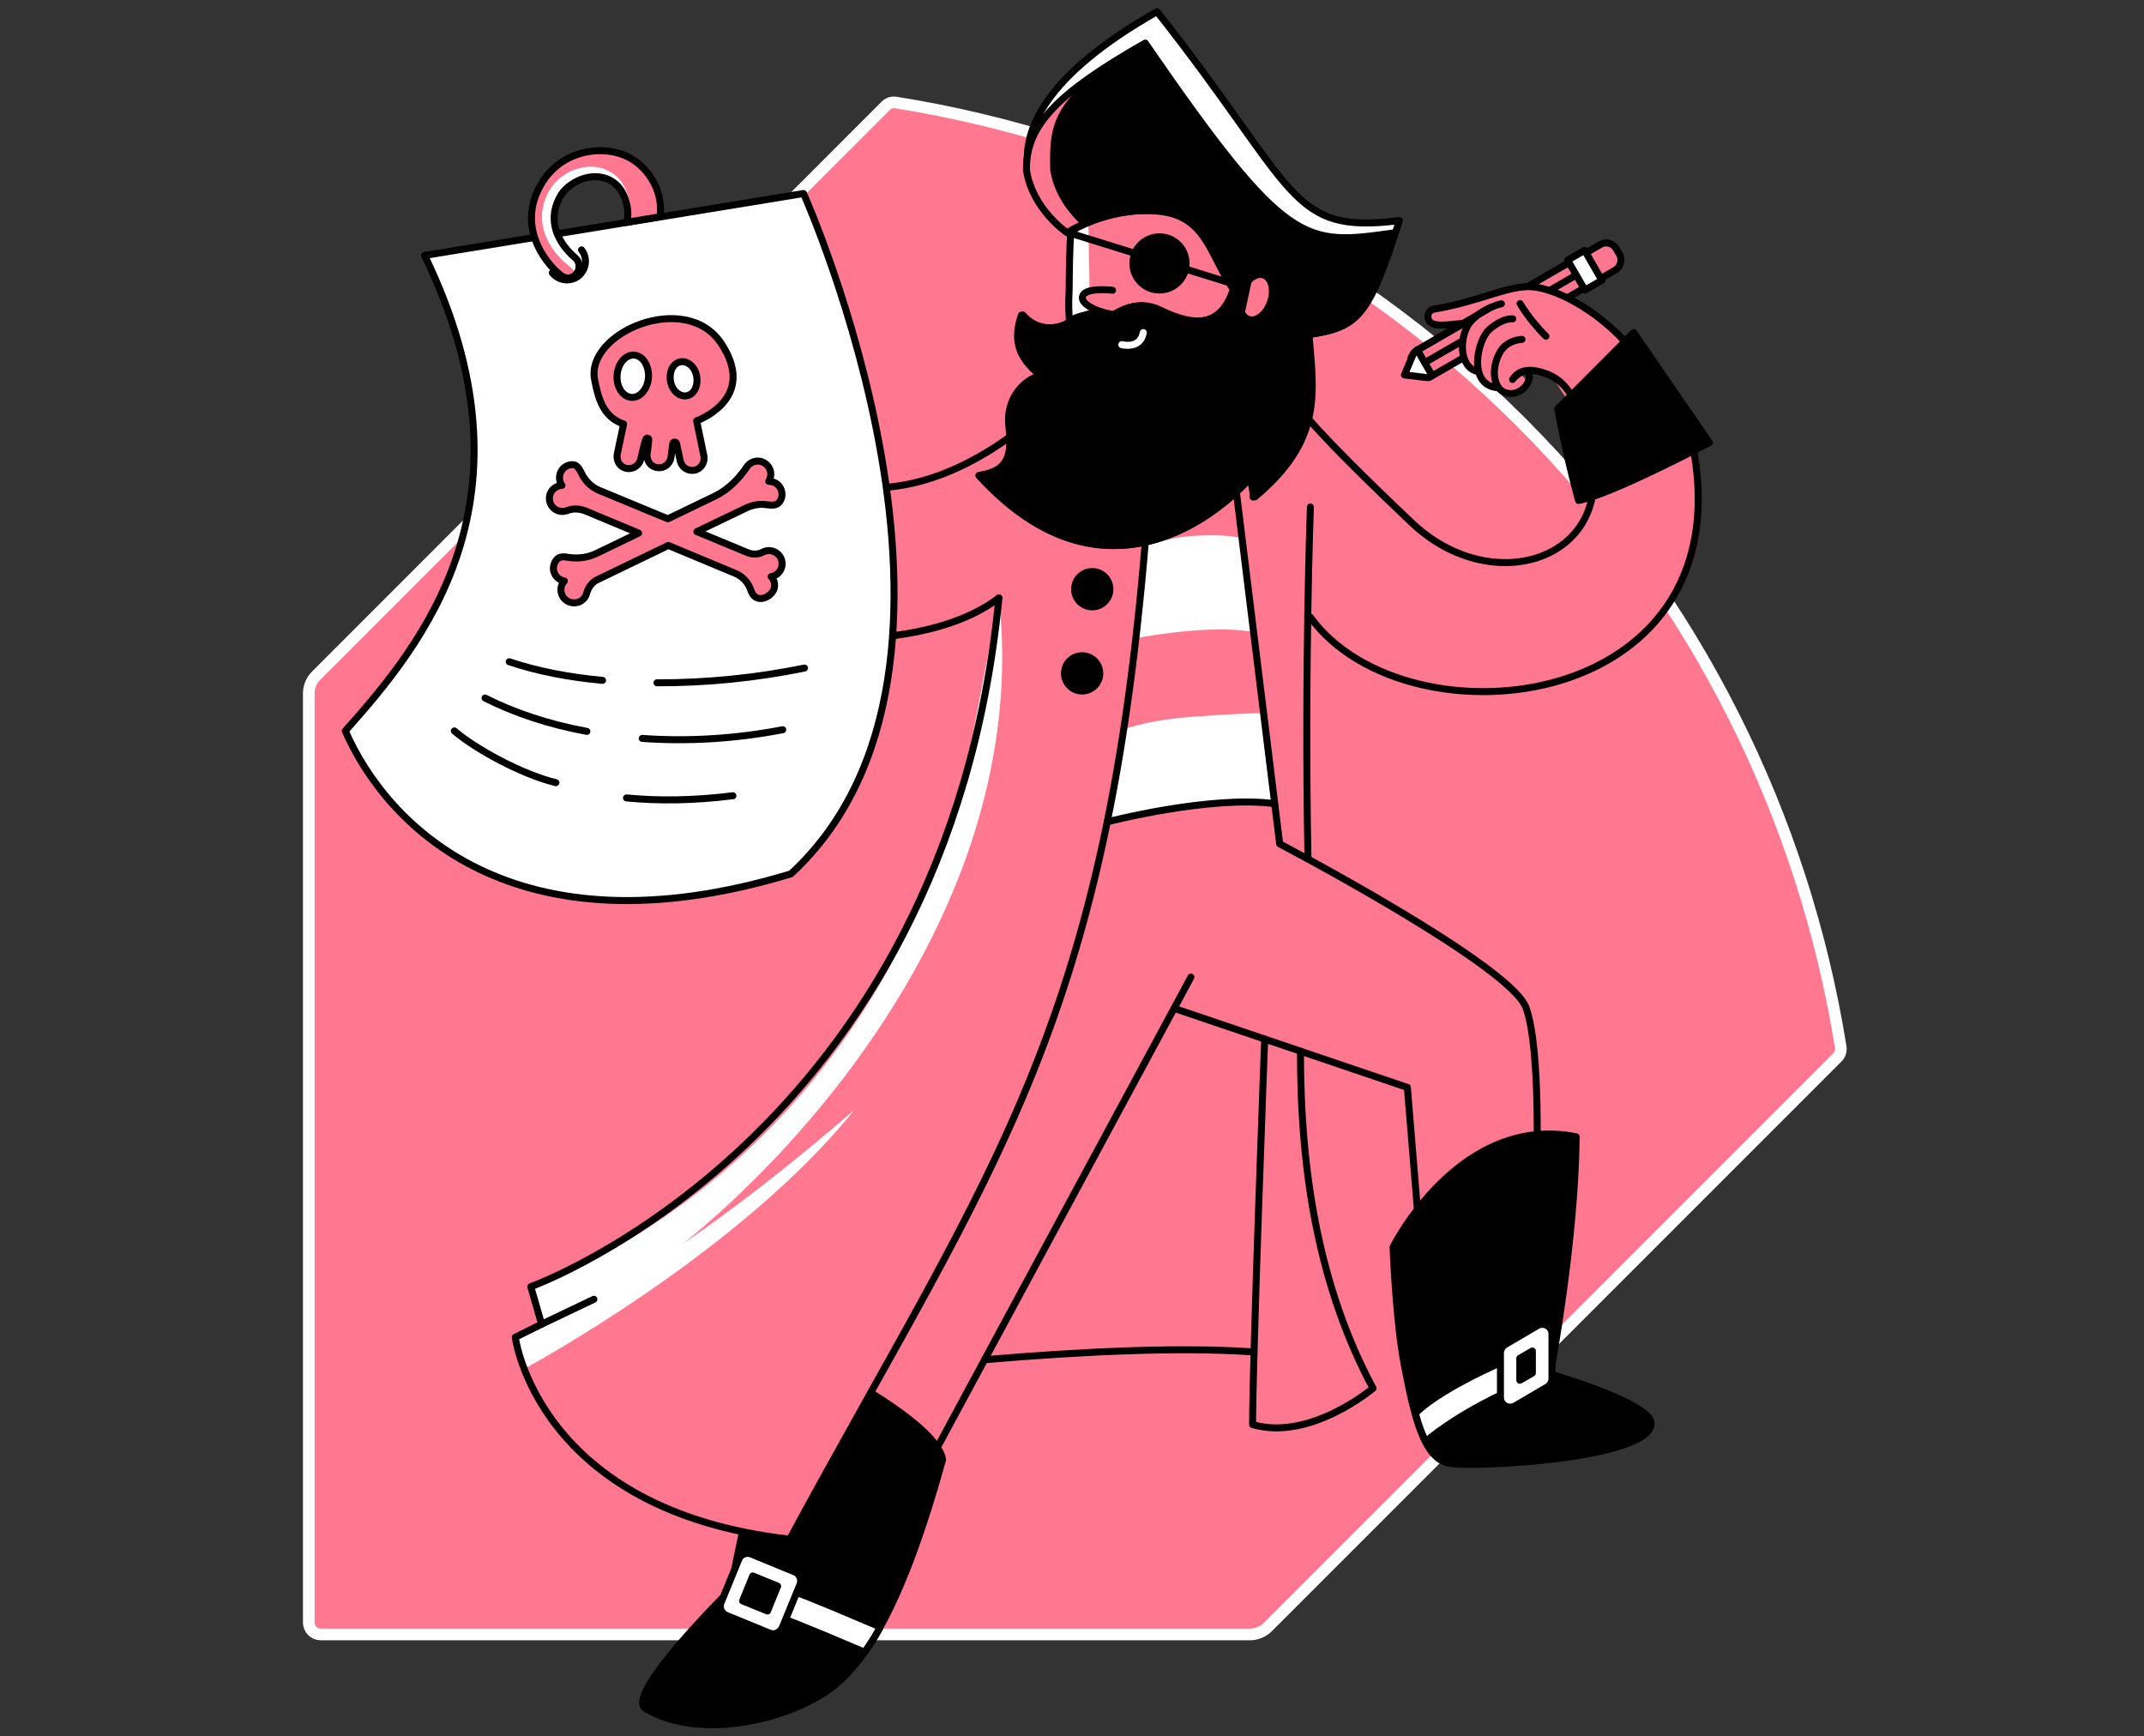<svg width="368" height="298" viewBox="0 0 368 298" fill="none" xmlns="http://www.w3.org/2000/svg">
<rect x="0" y="0" width="368" height="298" fill="#333333" stroke="none"/>
<path d="M273.107 70.943C273.107 70.943 273.646 84.931 269.994 90.576C266.341 96.22 285.144 105.476 285.144 105.476C285.144 105.476 300.501 85.138 285.102 68.12C274.808 56.748 273.107 70.943 273.107 70.943Z" fill="#FF788F"/>
<path d="M54.284 115.938L54.285 115.938L152.033 18.148C152.472 17.709 153.142 17.487 153.769 17.596L153.769 17.596L153.783 17.598C193.096 23.875 230.797 42.167 261.109 72.48C291.335 102.746 309.627 140.442 315.948 179.709C316.031 180.37 315.829 181.005 315.359 181.474L217.611 279.222C216.798 280.036 215.68 280.507 214.541 280.507H55.03C53.922 280.507 53 279.585 53 278.477V118.966C53 117.835 53.465 116.757 54.284 115.938Z" fill="#FF788F" stroke="white" stroke-width="2"/>
<path d="M216.865 122.37C214.499 122.411 210.681 122.577 204.413 123.034C187.478 124.279 183.701 130.92 183.701 130.92L181.543 145.198C181.543 145.198 192.251 138.308 207.775 137.935C213.295 137.81 216.699 137.935 218.857 138.184L216.865 122.37Z" fill="white"/>
<path d="M213.171 92.36C211.262 91.945 208.522 91.696 204.662 91.987C195.074 92.692 190.01 97.549 190.01 97.549L191.255 110.25C191.255 110.25 206.198 106.846 215.122 108.465L213.171 92.36Z" fill="white"/>
<path d="M183.12 30.557L183.659 60.732L221.846 62.475L223.215 45.209L190.135 28.564L183.12 30.557Z" fill="#FF788F"/>
<path d="M186.689 32.134L193.704 30.142L190.55 28.564L183.535 30.557L184.075 60.732L187.229 60.857L186.689 32.134Z" fill="white"/>
<path d="M260.904 102.612L265.303 95.681C265.303 95.681 270.616 87.15 272.982 84.95C275.348 82.75 275.65 78.65 275.65 78.65L288.25 100.7L285.102 106.556C285.102 106.556 277.05 117.264 272.982 117.14C268.956 117.098 260.904 102.612 260.904 102.612Z" fill="#FF788F"/>
<path d="M223.215 70.154C223.215 70.154 225 73.309 242.308 89.704C255.923 102.612 275.97 96.22 273.314 79.327" stroke="black" stroke-width="1.2" stroke-miterlimit="10" stroke-linecap="round" stroke-linejoin="round"/>
<path d="M224.917 105.933C241.561 128.886 301.331 122.37 290.083 74.263" stroke="black" stroke-width="1.2" stroke-miterlimit="10" stroke-linecap="round" stroke-linejoin="round"/>
<path d="M274.601 41.971L242.89 60.276C242.682 60.4 242.557 60.566 242.474 60.774L240.98 64.343L244.799 64.8C245.006 64.841 245.255 64.8 245.421 64.675L277.133 46.371C278.087 45.831 278.419 44.586 277.88 43.631L277.34 42.718C276.759 41.722 275.555 41.39 274.601 41.971Z" fill="#FF788F"/>
<path d="M243.055 60.234L243.014 60.276C242.806 60.4 242.682 60.566 242.599 60.774L241.104 64.343L244.923 64.8C245.131 64.841 245.38 64.8 245.546 64.675L245.836 64.509L243.055 60.234Z" fill="white"/>
<path d="M274.684 41.971L242.973 60.276C242.765 60.4 242.64 60.566 242.557 60.774L241.063 64.343L244.882 64.8C245.089 64.841 245.338 64.8 245.504 64.675L277.216 46.371C278.17 45.831 278.502 44.586 277.963 43.631L277.423 42.718C276.842 41.722 275.638 41.39 274.684 41.971Z" stroke="black" stroke-width="1.2" stroke-miterlimit="10" stroke-linecap="round" stroke-linejoin="round"/>
<path d="M278.004 67.083C276.261 70.694 277.755 83.146 266.382 64.509C266.05 63.97 260.489 61.23 259.7 65.713C259.658 65.962 259.617 66.294 259.866 66.834L258.662 66.502L253.847 55.585L252.851 55.295C248.701 55.668 245.505 56.332 245.089 54.714C244.965 54.299 245.297 53.967 245.712 53.8C255.134 49.857 259.451 48.986 263.394 49.318C267.711 49.691 275.14 53.759 283.027 64.592L280.246 63.97L278.004 67.083Z" fill="#FF788F"/>
<path d="M258.413 51.933C258.247 51.933 254.138 52.638 252.229 55.502C250.61 57.951 249.365 63.472 253.557 63.721" fill="#FF788F"/>
<path d="M259.575 54.465C258.662 54.589 256.504 55.461 255.508 56.291C253.515 57.993 252.436 64.551 254.76 66.253C255.549 66.834 256.462 66.958 256.96 66.543" fill="#FF788F"/>
<path d="M260.862 57.163C259.824 57.37 258.455 58.2 257.458 59.944C255.798 62.891 256.421 66.377 258.33 67.456C260.945 68.951 262.522 65.713 261.609 64.8C260.986 64.26 260.405 63.638 260.322 63.638" fill="#FF788F"/>
<path d="M260.904 52.099C261.485 53.053 262.191 54.091 263.062 55.17C263.851 56.125 264.598 56.997 265.345 57.702" stroke="black" stroke-width="1.2" stroke-miterlimit="10" stroke-linecap="round" stroke-linejoin="round"/>
<path d="M257.707 52.14C257.541 52.14 254.055 53.012 252.187 55.502C250.444 57.868 250.444 62.974 253.515 63.721" stroke="black" stroke-width="1.2" stroke-miterlimit="10" stroke-linecap="round" stroke-linejoin="round"/>
<path d="M259.658 54.714C258.413 54.631 256.753 55.502 255.549 56.623C253.598 58.408 251.855 66.004 257.002 66.543" stroke="black" stroke-width="1.2" stroke-miterlimit="10" stroke-linecap="round" stroke-linejoin="round"/>
<path d="M283.94 66.253C279.872 56.581 268.25 49.152 262.273 49.193C258.33 49.235 253.723 51.767 246.169 53.053C245.089 53.219 245.006 54.257 245.131 54.672C245.546 56.291 248.036 55.793 252.187 55.378" stroke="black" stroke-width="1.2" stroke-miterlimit="10" stroke-linecap="round" stroke-linejoin="round"/>
<path d="M259.617 65.132C260.115 64.385 261.485 62.517 265.802 64.302C271.156 66.543 272.194 74.388 271.82 79.161" stroke="black" stroke-width="1.2" stroke-miterlimit="10" stroke-linecap="round" stroke-linejoin="round"/>
<path d="M261.236 58.242C260.156 58.325 258.455 58.74 257.458 60.442C255.798 63.389 256.379 66.792 258.455 67.415C261.028 68.203 263.062 65.339 262.356 64.094C261.692 63.015 260.073 64.634 260.073 64.634" stroke="black" stroke-width="1.2" stroke-miterlimit="10" stroke-linecap="round" stroke-linejoin="round"/>
<path d="M242.184 61.438C242.474 60.774 242.972 60.193 243.595 59.861L255.923 52.721" stroke="black" stroke-width="1.2" stroke-miterlimit="10" stroke-linecap="round" stroke-linejoin="round"/>
<path d="M274.952 48.108L271.984 42.968L269.073 44.649L272.04 49.789L274.952 48.108Z" fill="white" stroke="black" stroke-width="1.2" stroke-miterlimit="10" stroke-linecap="round" stroke-linejoin="round"/>
<path d="M243.263 60.027L245.795 64.426" stroke="black" stroke-width="1.2" stroke-miterlimit="10" stroke-linecap="round" stroke-linejoin="round"/>
<path d="M266.05 49.816L270.533 47.201" stroke="black" stroke-width="1.2" stroke-miterlimit="10" stroke-linecap="round" stroke-linejoin="round"/>
<path d="M244.55 62.226L251.108 58.449" stroke="black" stroke-width="1.2" stroke-miterlimit="10" stroke-linecap="round" stroke-linejoin="round"/>
<path d="M223.215 180.396C223.174 201.233 226.411 221.031 235.667 238.257C235.667 238.257 224.876 247.388 214.997 244.483C214.997 233.276 217.072 178.321 217.072 178.321" stroke="black" stroke-width="1.2" stroke-miterlimit="10" stroke-linecap="round" stroke-linejoin="round"/>
<path d="M224.917 87.006C224.917 87.006 223.879 115.023 224.502 147.398" stroke="black" stroke-width="1.2" stroke-miterlimit="10" stroke-linecap="round" stroke-linejoin="round"/>
<path d="M211.76 80.78L219.646 144.825C219.646 144.825 259.368 165.661 261.941 172.967C264.556 180.272 263.726 201.357 263.726 201.357" stroke="black" stroke-width="1.2" stroke-miterlimit="10" stroke-linecap="round" stroke-linejoin="round"/>
<path d="M243.761 213.394L241.562 186.622L201.508 173.049" stroke="black" stroke-width="1.2" stroke-miterlimit="10" stroke-linecap="round" stroke-linejoin="round"/>
<path d="M204.413 167.695L158.631 252.577" stroke="black" stroke-width="1.2" stroke-miterlimit="10" stroke-linecap="round" stroke-linejoin="round"/>
<path d="M239.113 214.017C239.113 214.017 250.485 191.105 270.533 195.09C270.367 213.394 266.092 235.808 266.092 235.808C266.092 235.808 283.442 240.83 283.4 244.275C283.4 250.335 253.183 251.912 248.742 251.124C244.301 250.335 242.682 242.656 241.105 234.604C239.528 226.51 239.113 214.017 239.113 214.017Z" fill="black" stroke="black" stroke-width="1.2" stroke-miterlimit="10" stroke-linecap="round" stroke-linejoin="round"/>
<path d="M136.549 231.906C136.549 231.906 160.706 243.528 161.785 250.501C155.393 273.579 149.084 285.45 141.738 290.348C134.349 295.287 119.864 298.649 110.815 293.212C107.038 290.929 125.425 272.79 125.425 272.79C125.425 272.79 131.859 238.672 136.549 231.906Z" fill="black" stroke="black" stroke-width="1.2" stroke-miterlimit="10" stroke-linecap="round" stroke-linejoin="round"/>
<path d="M242.931 242.532C243.429 244.4 244.011 246.06 244.716 247.388C246.833 245.603 251.814 241.909 260.198 238.215C261.485 237.676 262.066 236.181 261.485 234.895C260.945 233.608 259.451 233.068 258.164 233.608C252.686 236.015 248.327 238.381 245.173 240.664C244.177 241.411 243.471 242.034 242.931 242.532Z" fill="white" stroke="black" stroke-width="1.2" stroke-miterlimit="10" stroke-linecap="round" stroke-linejoin="round"/>
<path d="M151.077 279.265C150.952 279.182 150.828 279.141 150.703 279.058C138.376 273.787 136.176 273.081 135.844 272.998C134.516 272.624 133.104 273.413 132.731 274.741C132.357 276.069 133.104 277.439 134.433 277.813C134.557 277.854 136.798 278.601 148.379 283.541C149.334 282.254 150.205 280.843 151.077 279.265Z" fill="white" stroke="black" stroke-width="1.2" stroke-miterlimit="10" stroke-linecap="round" stroke-linejoin="round"/>
<path d="M132.689 280.386C132.482 280.386 132.274 280.345 132.067 280.262L124.678 277.232C124.263 277.066 123.931 276.733 123.765 276.318C123.599 275.903 123.599 275.447 123.765 275.032L126.795 267.644C127.127 266.772 128.123 266.357 128.995 266.73L136.383 269.76C136.798 269.926 137.13 270.258 137.296 270.674C137.462 271.089 137.462 271.545 137.296 271.96L134.266 279.348C133.976 279.971 133.353 280.386 132.689 280.386ZM127.459 274.741L131.734 276.484L133.478 272.209L129.203 270.466L127.459 274.741Z" fill="white" stroke="black" stroke-width="1.2" stroke-miterlimit="10" stroke-linecap="round" stroke-linejoin="round"/>
<path d="M259.202 241.494C258.911 241.494 258.621 241.411 258.372 241.287C257.832 240.996 257.542 240.415 257.542 239.834V232.197C257.542 231.616 257.874 231.035 258.372 230.744L263.892 227.506C264.39 227.216 265.054 227.216 265.552 227.506C266.092 227.797 266.382 228.378 266.382 228.959V236.596C266.382 237.178 266.05 237.759 265.552 238.049L260.032 241.287C259.783 241.411 259.492 241.494 259.202 241.494ZM260.862 233.11V236.887L263.02 235.642V231.865L260.862 233.11Z" fill="white" stroke="black" stroke-width="1.2" stroke-miterlimit="10" stroke-linecap="round" stroke-linejoin="round"/>
<path d="M171.456 102.612C162.408 195.339 91.099 220.824 91.099 220.824L92.967 227.257L88.443 229.499C88.443 229.499 92.22 259.259 135.553 264.157C170.626 199.323 191.047 175.955 197.315 83.27" fill="#FF788F"/>
<path d="M90.228 234.77C90.228 234.77 126.878 215.096 146.677 190.441C109.155 222.982 88.484 229.499 88.484 229.499L90.228 234.77Z" fill="white"/>
<path d="M171.457 102.612L165.397 134.324C146.428 203.682 91.099 220.824 91.099 220.824L92.345 225.099C92.967 236.887 179.758 177.615 171.457 102.612Z" fill="white"/>
<path d="M171.456 102.612C162.408 195.339 91.099 220.824 91.099 220.824L92.967 227.257L88.443 229.499C88.443 229.499 92.22 259.259 135.553 264.157C170.626 199.323 191.047 175.955 197.315 83.27" stroke="black" stroke-width="1.2" stroke-miterlimit="10" stroke-linecap="round" stroke-linejoin="round"/>
<path d="M187.478 104.148C189.152 104.148 190.508 102.792 190.508 101.118C190.508 99.445 189.152 98.088 187.478 98.088C185.805 98.088 184.448 99.445 184.448 101.118C184.448 102.792 185.805 104.148 187.478 104.148Z" fill="black" stroke="black" stroke-width="1.2" stroke-miterlimit="10" stroke-linecap="round" stroke-linejoin="round"/>
<path d="M185.735 118.593C187.409 118.593 188.765 117.236 188.765 115.563C188.765 113.889 187.409 112.533 185.735 112.533C184.062 112.533 182.705 113.889 182.705 115.563C182.705 117.236 184.062 118.593 185.735 118.593Z" fill="black" stroke="black" stroke-width="1.2" stroke-miterlimit="10" stroke-linecap="round" stroke-linejoin="round"/>
<path d="M212.756 51.974C212.092 63.638 204.787 72.686 196.444 72.23C188.101 71.773 182.83 61.853 183.494 50.189C183.577 48.903 183.369 34.998 185.029 33.877" stroke="black" stroke-width="1.2" stroke-miterlimit="10" stroke-linecap="round" stroke-linejoin="round"/>
<path d="M191.338 54.008C189.263 53.8 185.652 52.514 185.776 51.02C185.942 49.608 188.889 49.608 190.965 49.816" fill="#FF788F"/>
<path d="M191.338 54.008C189.263 53.8 185.652 52.514 185.776 51.02C185.942 49.608 188.889 49.608 190.965 49.816" stroke="black" stroke-width="1.2" stroke-miterlimit="10" stroke-linecap="round" stroke-linejoin="round"/>
<path d="M199.017 49.774C201.539 49.774 203.583 47.73 203.583 45.209C203.583 42.687 201.539 40.643 199.017 40.643C196.496 40.643 194.451 42.687 194.451 45.209C194.451 47.73 196.496 49.774 199.017 49.774Z" fill="black" stroke="black" stroke-width="1.2" stroke-miterlimit="10" stroke-linecap="round" stroke-linejoin="round"/>
<path d="M175.566 54.05C175.566 54.05 178.554 58.034 183.618 55.295C188.682 52.555 188.806 54.05 190.093 54.714C191.504 53.759 195.032 51.227 199.059 53.178C203.085 55.129 209.477 57.495 211.967 49.608C207.816 43.341 207.277 36.741 198.602 36.16C189.927 35.579 183.452 39.896 183.452 39.896C183.452 39.896 159.835 23.999 198.602 2C222.966 32.881 221.14 40.228 240.192 37.862C234.879 54.589 233.011 56.166 224.668 57.412C225.498 67.415 227.076 75.509 215.412 85.263C215.412 82.938 214.624 81.984 214.624 81.984C214.624 81.984 192.708 108.423 168.219 81.569C173.449 80.78 173.864 77.916 173.366 73.06C172.868 68.203 176.188 64.924 178.845 64.426C174.487 60.981 174.279 57.744 175.566 54.05Z" fill="white" stroke="black" stroke-width="1.2" stroke-miterlimit="10" stroke-linecap="round" stroke-linejoin="round"/>
<path d="M183.41 39.937L213.461 49.276" stroke="black" stroke-width="1.2" stroke-miterlimit="10" stroke-linecap="round" stroke-linejoin="round"/>
<path d="M214.541 82.025C214.541 82.025 215.329 82.938 215.329 85.304C226.993 75.55 225.415 67.456 224.585 57.453C232.596 56.291 234.671 54.797 239.445 39.979C224.212 42.096 221.182 42.801 196.817 7.396C181.667 16.029 176.271 21.591 176.437 29.229C177.475 35.953 183.41 39.937 183.41 39.937C183.41 39.937 189.886 35.62 198.56 36.202C207.235 36.783 207.733 43.382 211.926 49.65C209.435 57.536 203.085 55.17 199.017 53.219C194.991 51.269 191.463 53.8 190.052 54.755C188.806 54.091 185.942 53.385 183.577 55.336C179.135 58.947 175.524 54.091 175.524 54.091C174.279 57.785 174.487 61.064 178.845 64.468C176.188 65.007 172.826 68.245 173.366 73.101C173.905 77.957 173.449 80.821 168.219 81.61C192.708 108.423 214.541 82.025 214.541 82.025Z" fill="black"/>
<path d="M183.161 39.937C183.161 39.937 184.075 39.356 185.61 38.609C183.784 36.907 180.962 33.67 180.256 29.187C180.131 22.089 180.173 17.067 193.123 9.388C192.749 8.849 196.983 7.936 196.61 7.354C181.46 15.988 176.064 21.55 176.23 29.187C177.226 35.953 183.161 39.937 183.161 39.937Z" fill="#FF788F"/>
<path d="M177.143 73.06C175.275 66.253 178.886 65.298 181.543 64.758C177.226 63.389 174.902 56.748 175.275 54.008C173.158 53.427 175.275 54.008 175.275 54.008C174.03 57.702 174.238 60.981 178.596 64.385C175.939 64.924 172.577 68.162 173.117 73.018C173.656 77.874 173.2 80.738 167.97 81.527C173.905 85.055 178.596 78.29 177.143 73.06Z" fill="black"/>
<path d="M214.292 82.025C214.292 82.025 215.08 82.938 215.08 85.304C226.744 75.55 225.166 67.456 224.336 57.453C232.347 56.291 234.422 54.797 239.196 39.979C223.963 42.096 220.933 42.801 196.568 7.396C181.418 16.029 176.022 21.591 176.188 29.229C177.226 35.953 183.161 39.937 183.161 39.937C183.161 39.937 189.637 35.62 198.311 36.202C206.986 36.783 207.484 43.382 211.677 49.65C209.186 57.536 202.836 55.17 198.768 53.219C194.742 51.269 191.504 53.8 190.093 54.755C188.848 54.091 185.735 53.385 183.369 55.336C178.928 58.947 175.317 54.091 175.317 54.091C174.071 57.785 174.279 61.064 178.637 64.468C175.981 65.007 172.619 68.245 173.158 73.101C173.698 77.957 173.241 80.821 168.011 81.61C192.459 108.423 214.292 82.025 214.292 82.025Z" stroke="black" stroke-width="1.2" stroke-miterlimit="10" stroke-linecap="round" stroke-linejoin="round"/>
<path d="M218.073 51.852C218.792 49.748 218.268 47.664 216.902 47.196C215.535 46.729 213.844 48.055 213.125 50.159C212.405 52.263 212.929 54.347 214.295 54.815C215.662 55.282 217.353 53.956 218.073 51.852Z" fill="#FF788F" stroke="black" stroke-width="1.2" stroke-miterlimit="10" stroke-linecap="round" stroke-linejoin="round"/>
<path d="M215.246 43.631L211.884 59.03L210.722 55.502L213.461 42.386L215.246 43.631Z" fill="black" stroke="black" stroke-width="1.2" stroke-miterlimit="10" stroke-linecap="round" stroke-linejoin="round"/>
<path d="M169.007 233.359C185.527 231.948 202.13 231.159 214.706 231.989" stroke="black" stroke-width="1.2" stroke-miterlimit="10" stroke-linecap="round" stroke-linejoin="round"/>
<path d="M146.054 83.27C146.054 83.27 157.303 86.549 173.366 74.969" stroke="black" stroke-width="1.2" stroke-miterlimit="10" stroke-linecap="round" stroke-linejoin="round"/>
<path d="M146.677 109.544C146.677 109.544 162.076 109.793 171.457 102.612" stroke="black" stroke-width="1.2" stroke-miterlimit="10" stroke-linecap="round" stroke-linejoin="round"/>
<path d="M72.878 43.839L137.919 33.213C137.919 33.213 174.279 114.4 135.761 149.972C88.069 164.416 66.32 141.546 59.264 125.441C72.421 110.665 93.175 85.761 72.878 43.839Z" fill="white" stroke="black" stroke-width="1.2" stroke-miterlimit="10" stroke-linecap="round" stroke-linejoin="round"/>
<path d="M99.816 42.884C100.895 44.254 100.646 46.246 99.276 47.367C97.906 48.446 95.914 48.197 94.793 46.827" stroke="black" stroke-width="1.2" stroke-miterlimit="10" stroke-linecap="round" stroke-linejoin="round"/>
<path d="M105.668 31.594C107.619 33.213 108.117 36.824 107.536 38.152L113.305 37.198C113.928 32.466 110.856 28.149 107.204 26.655C102.763 24.829 96.371 26.032 93.092 31.262C88.609 38.443 93.216 44.835 96.246 47.242L96.495 47.408C97.325 47.948 98.446 47.74 98.986 46.91C99.65 46.08 99.484 44.835 98.653 44.171C98.404 43.963 92.635 39.356 96.371 33.338C98.031 30.889 102.514 28.938 105.668 31.594Z" fill="#FF788F"/>
<path d="M107.951 38.069C108.657 36.451 108.034 32.092 105.668 30.142C101.808 26.946 96.412 29.27 94.544 32.3C90.02 39.522 96.993 45.126 97.284 45.333C97.989 45.914 98.861 46.537 98.653 47.367C99.027 47.242 98.82 47.284 99.027 46.952C99.691 46.122 99.525 44.877 98.695 44.212C98.446 44.005 92.677 39.398 96.412 33.379C97.989 30.889 102.472 28.938 105.668 31.594C107.619 33.213 108.117 36.824 107.536 38.152L113.305 37.198V37.156L107.951 38.069Z" fill="white"/>
<path d="M105.668 31.594C107.619 33.213 108.117 36.824 107.536 38.152L113.305 37.198C113.928 32.466 110.856 28.149 107.204 26.655C102.763 24.829 96.371 26.032 93.092 31.262C88.609 38.443 93.216 44.835 96.246 47.242L96.495 47.408C97.325 47.948 98.446 47.74 98.986 46.91C99.65 46.08 99.484 44.835 98.653 44.171C98.404 43.963 92.635 39.356 96.371 33.338C98.031 30.889 102.514 28.938 105.668 31.594Z" stroke="black" stroke-width="1.2" stroke-miterlimit="10" stroke-linecap="round" stroke-linejoin="round"/>
<path d="M267.379 70.154L280.412 57.08L293.403 75.965C293.403 75.965 276.261 85.014 270.948 85.885C268.707 77.791 267.379 70.154 267.379 70.154Z" fill="black" stroke="black" stroke-width="1.2" stroke-miterlimit="10" stroke-linecap="round" stroke-linejoin="round"/>
<path d="M190.052 141.048C190.052 141.048 207.817 136.44 218.774 137.935" stroke="black" stroke-width="1.2" stroke-miterlimit="10" stroke-linecap="round" stroke-linejoin="round"/>
<path d="M95.416 134.324C89.564 132.912 81.553 128.513 77.983 125.441" stroke="black" stroke-width="1.2" stroke-miterlimit="10" stroke-linecap="round" stroke-linejoin="round"/>
<path d="M125.799 136.565C119.158 137.395 113.098 137.478 107.536 136.939" stroke="black" stroke-width="1.2" stroke-miterlimit="10" stroke-linecap="round" stroke-linejoin="round"/>
<path d="M100.729 125.524C94.005 124.279 88.069 122.245 83.254 119.796" stroke="black" stroke-width="1.2" stroke-miterlimit="10" stroke-linecap="round" stroke-linejoin="round"/>
<path d="M134.349 125.234C125.965 126.852 117.788 127.268 110.234 126.728" stroke="black" stroke-width="1.2" stroke-miterlimit="10" stroke-linecap="round" stroke-linejoin="round"/>
<path d="M103.427 116.766C97.533 116.227 92.095 115.148 87.405 113.57" stroke="black" stroke-width="1.2" stroke-miterlimit="10" stroke-linecap="round" stroke-linejoin="round"/>
<path d="M138.085 114.649C129.783 116.351 121.067 117.223 112.766 117.181" stroke="black" stroke-width="1.2" stroke-miterlimit="10" stroke-linecap="round" stroke-linejoin="round"/>
<path d="M107.038 72.769L105.958 77.874C105.751 78.871 106.249 79.95 107.204 80.282C107.577 80.448 107.992 80.448 108.366 80.365C109.155 80.199 109.819 79.576 109.985 78.746C109.985 78.746 110.524 76.256 110.856 75.384C110.981 75.01 111.354 75.218 111.354 75.384C111.354 75.924 111.064 77.874 111.064 77.874C110.939 78.995 111.645 80.074 112.724 80.24C113.015 80.282 113.264 80.282 113.513 80.24C114.384 80.074 115.048 79.369 115.173 78.456L115.464 76.173C115.505 75.799 116.045 75.758 116.128 76.131L116.75 79.078C116.999 80.199 118.078 80.904 119.199 80.697C120.32 80.489 121.025 79.369 120.818 78.248L119.573 72.23C121.358 71.524 129.617 67.664 123.765 58.906C117.663 49.774 100.521 57.121 102.057 65.132C102.762 68.951 103.8 71.648 107.038 72.769ZM116.75 62.102C117.995 61.853 119.282 62.932 119.573 64.551C119.863 66.169 119.158 67.664 117.912 67.913C116.667 68.162 115.381 67.083 115.09 65.464C114.799 63.845 115.505 62.351 116.75 62.102ZM105.917 64.426C106.041 62.434 107.328 60.857 108.822 60.94C110.317 61.023 111.396 62.724 111.313 64.717C111.188 66.709 109.902 68.286 108.407 68.203C106.913 68.12 105.792 66.419 105.917 64.426Z" fill="#FF788F" stroke="black" stroke-width="1.2" stroke-miterlimit="10" stroke-linecap="round" stroke-linejoin="round"/>
<path d="M131.693 86.632C132.481 86.757 133.353 86.757 133.809 86.134C134.307 85.47 134.349 84.557 133.975 83.81C133.56 82.98 132.73 82.606 131.942 82.606C132.564 81.651 132.398 80.282 131.319 79.535C130.655 79.037 129.7 78.995 128.995 79.41C128.663 79.576 128.372 79.867 128.206 80.116C126.795 82.191 125.01 84.017 122.727 85.138L114.633 89.04L102.804 84.142C101.434 83.561 100.355 82.44 99.732 81.07C99.4 80.365 98.944 79.742 98.28 79.742C97.449 79.742 96.661 80.199 96.287 80.946C95.872 81.776 95.997 82.648 96.453 83.312C95.291 83.353 94.295 84.266 94.295 85.553C94.295 86.383 94.793 87.172 95.54 87.546C96.163 87.836 96.785 87.836 97.325 87.629C98.363 87.213 99.525 87.296 100.562 87.712L109.611 91.489L102.389 94.975C100.77 95.764 98.944 95.93 97.159 95.598C96.619 95.515 96.038 95.556 95.665 95.93C95.084 96.511 94.835 97.383 95.084 98.171C95.374 99.043 96.08 99.582 96.868 99.707C96.08 100.537 96.038 101.907 96.951 102.82C97.532 103.401 98.446 103.609 99.234 103.36C100.023 103.111 100.521 102.488 100.687 101.824C100.978 100.828 101.559 99.956 102.513 99.499L114.716 93.606L126.255 98.42C127.5 98.96 128.455 99.998 128.87 101.284C129.161 102.156 129.783 102.945 131.028 102.654C131.817 102.488 132.689 101.741 132.896 100.952C133.062 100.205 132.855 99.458 132.357 98.96C133.477 98.794 134.39 97.756 134.224 96.469C134.141 95.639 133.56 94.934 132.772 94.643C132.108 94.394 131.444 94.477 130.904 94.768C130.115 95.183 129.161 95.183 128.33 94.851L119.614 91.24L127.915 87.255C129.161 86.632 130.447 86.425 131.693 86.632Z" fill="#FF788F" stroke="black" stroke-width="1.2" stroke-miterlimit="10" stroke-linecap="round" stroke-linejoin="round"/>
<path d="M92.967 227.257L101.933 222.982" stroke="black" stroke-width="1.2" stroke-miterlimit="10" stroke-linecap="round" stroke-linejoin="round"/>
<path d="M192.542 59.155C192.542 59.155 195.738 59.985 196.236 57.08" stroke="white" stroke-width="1.2" stroke-miterlimit="10" stroke-linecap="round" stroke-linejoin="round"/>
</svg>

